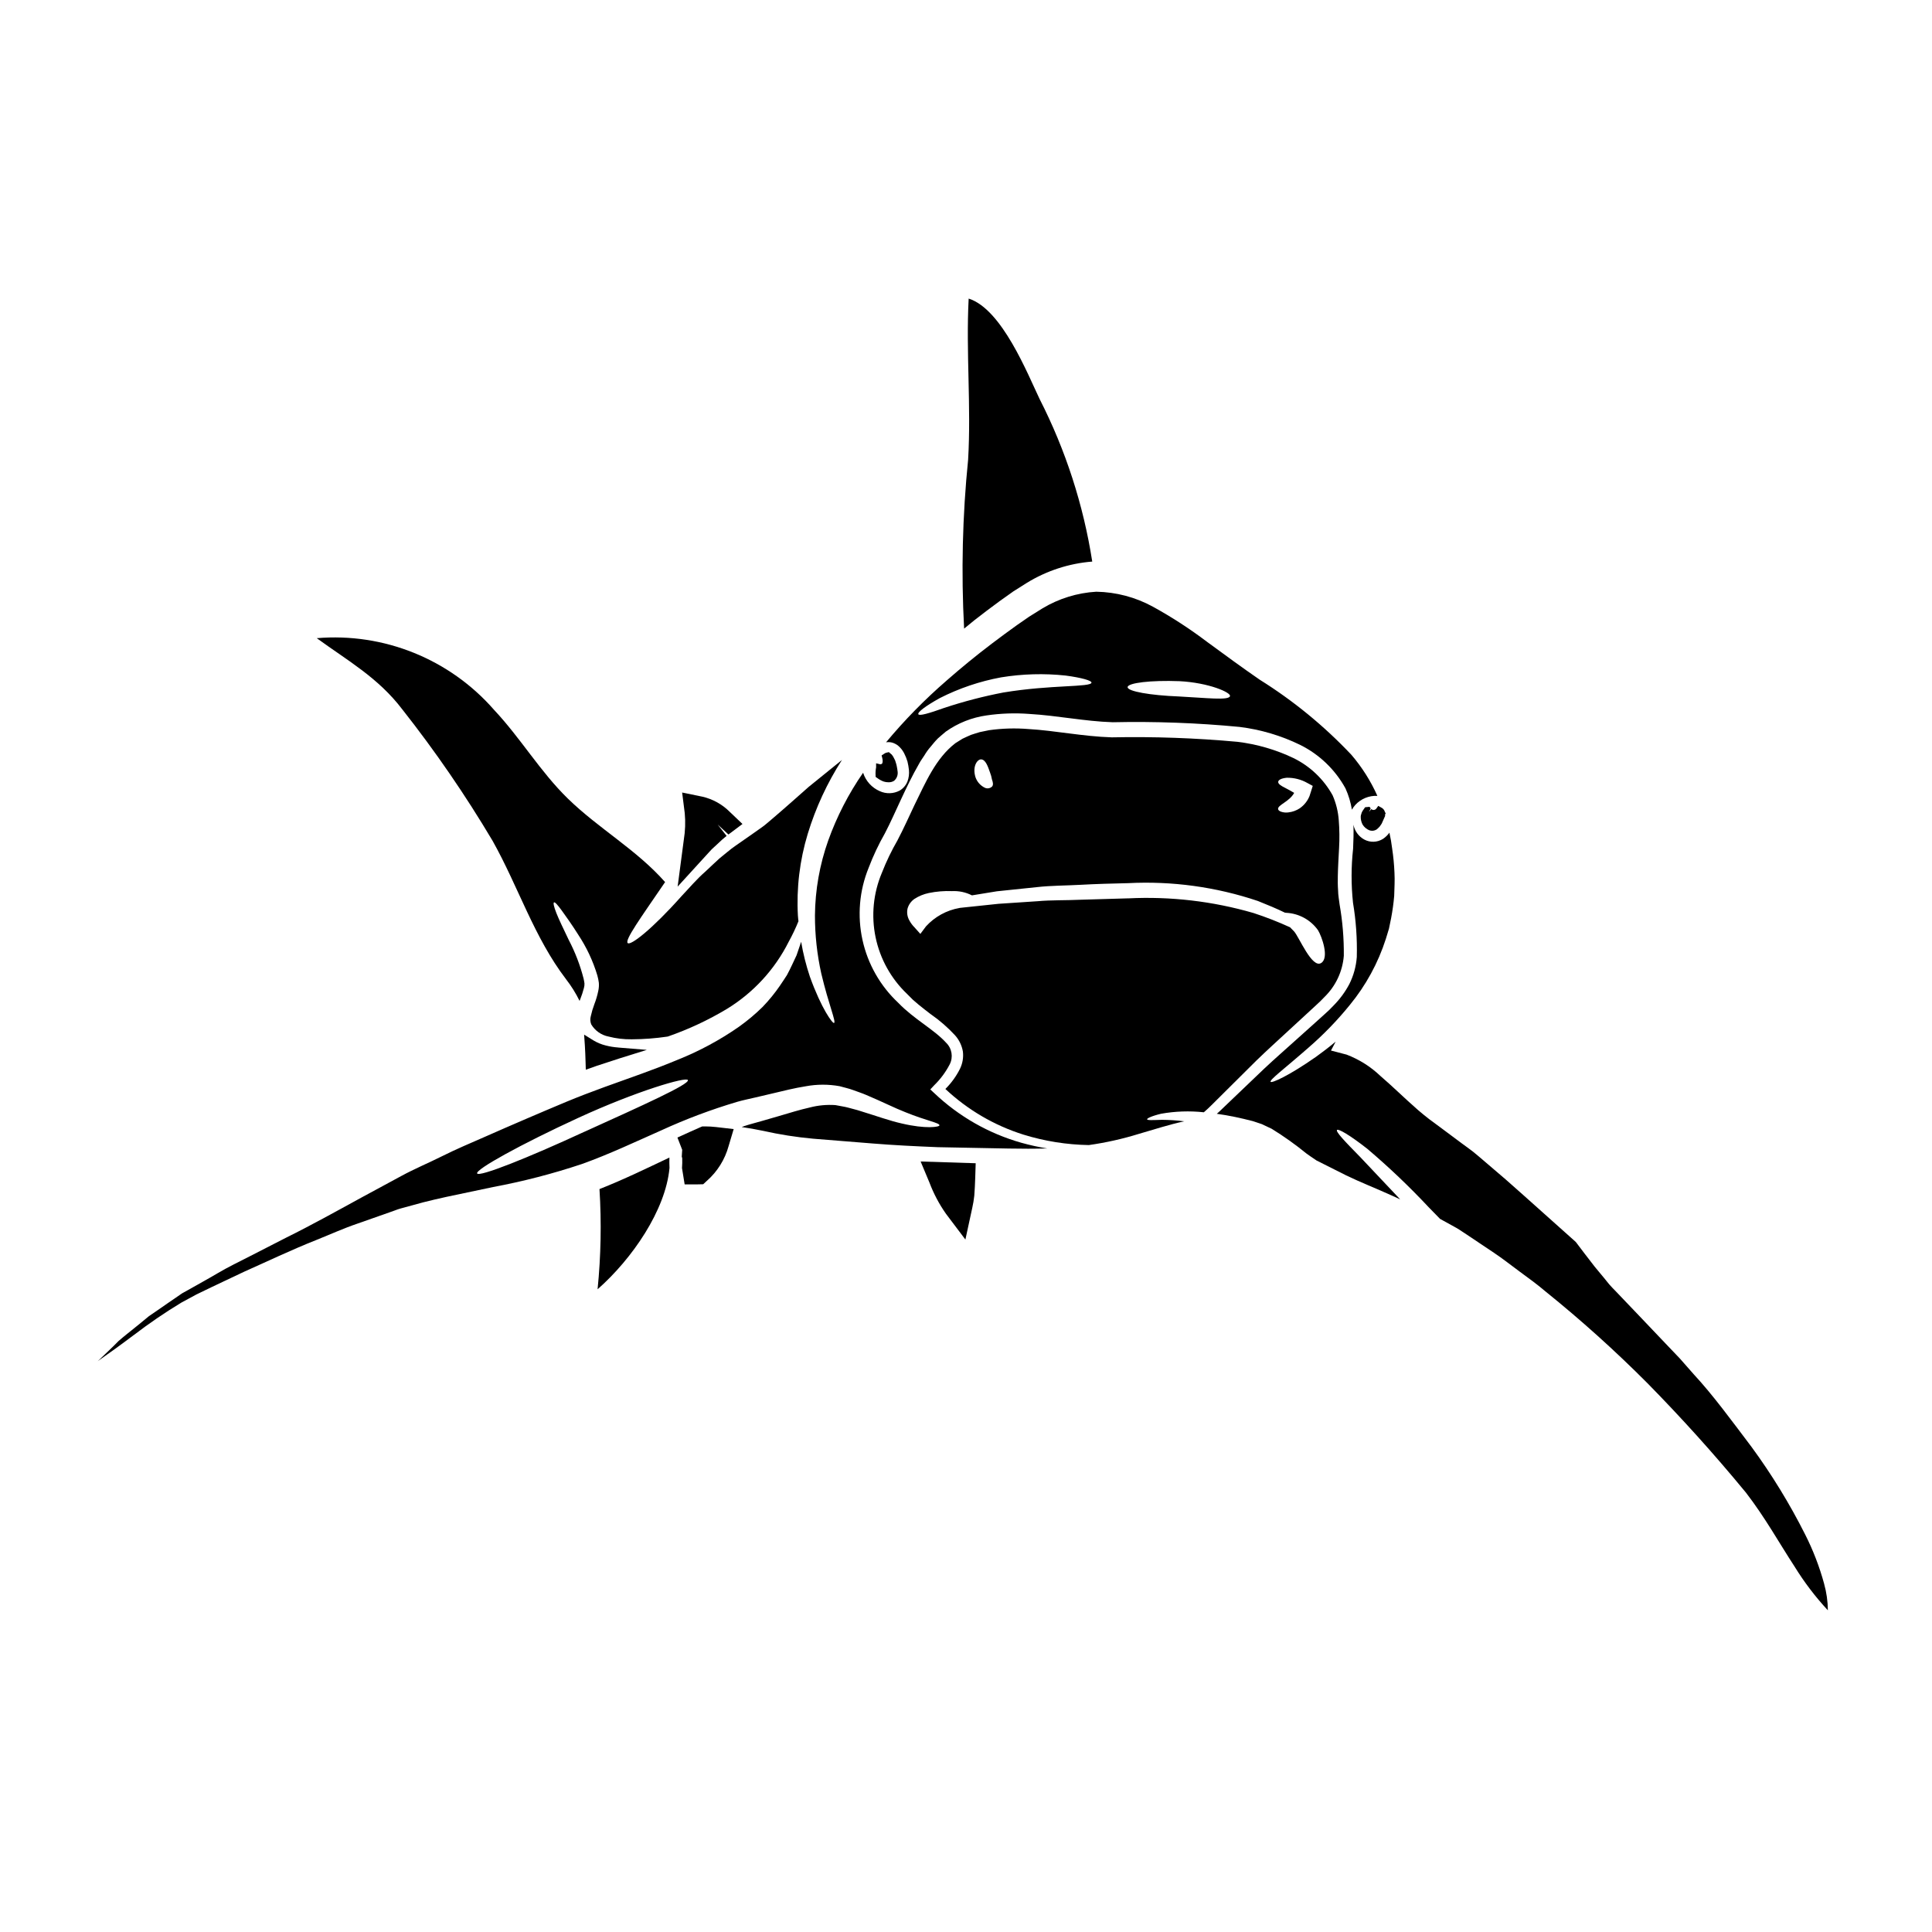 <?xml version="1.0" encoding="UTF-8"?>
<!-- Uploaded to: SVG Repo, www.svgrepo.com, Generator: SVG Repo Mixer Tools -->
<svg fill="#000000" width="800px" height="800px" version="1.1" viewBox="144 144 512 512" xmlns="http://www.w3.org/2000/svg">
 <g>
  <path d="m390.34 457.46c1.098 2.894 2.551 5.641 4.328 8.176l5.172 6.856 1.82-8.391c0.238-1.059 0.418-2.129 0.535-3.207 0.121-1.574 0.195-3.148 0.246-4.684l0.125-3.938-14.59-0.465z"/>
  <path d="m323.58 378.96 8.457-9.266c0.195-0.215 0.395-0.43 0.586-0.629 0.516-0.457 1.008-0.918 1.5-1.387 0.773-0.758 1.586-1.48 2.434-2.156l-2.363-3.008 2.852 2.637 3.719-2.789-3.367-3.207c-1.988-1.996-4.496-3.387-7.238-4.023l-5.383-1.105 0.688 5.457v-0.004c0.219 2.356 0.137 4.731-0.246 7.066z"/>
  <path d="m330.9 442.51h-0.789l-0.738 0.316c-0.82 0.352-1.637 0.723-2.457 1.094l-3.391 1.539 1.262 3.246v0.051l-0.113 1.762 0.117 0.395h0.004c0.027 0.879 0.008 1.758-0.059 2.633l0.703 4.328h3.305l1.609-0.039 0.953-0.887 0.004 0.004c2.789-2.449 4.797-5.66 5.781-9.238l1.34-4.496-4.664-0.539h-0.004c-0.949-0.109-1.906-0.164-2.863-0.168z"/>
  <path d="m304.52 421.06c-1.156-0.285-2.258-0.742-3.277-1.355l-2.445-1.516 0.195 2.871c0.094 1.398 0.141 2.863 0.188 4.402l0.062 2.023 2.914-1.031c2.051-0.688 4.047-1.336 6.027-1.969l7.234-2.258-7.555-0.617 0.004-0.008c-1.129-0.078-2.25-0.258-3.348-0.543z"/>
  <path d="m250.65 332.04c8.719 11.059 16.699 22.68 23.891 34.785 6.801 12.113 10.988 25.586 19.469 36.676h-0.004c1.391 1.789 2.594 3.715 3.59 5.75 0.047-0.141 0.117-0.312 0.164-0.43h0.004c0.391-0.977 0.719-1.98 0.984-2.996 0.113-0.398 0.16-0.809 0.141-1.219 0-0.215-0.164-0.887-0.234-1.289l-0.004-0.004c-0.914-3.551-2.234-6.984-3.934-10.234-1.391-2.922-2.562-5.312-3.254-7.062-0.691-1.746-0.887-2.727-0.648-2.875 0.234-0.145 0.961 0.645 2.035 2.129 1.074 1.484 2.609 3.617 4.383 6.418v0.008c2.211 3.336 3.922 6.981 5.074 10.816 0.176 0.629 0.309 1.27 0.391 1.918 0.059 0.715 0.008 1.43-0.141 2.129-0.25 1.227-0.605 2.426-1.055 3.59-0.387 1.027-0.699 2.078-0.934 3.148-0.203 0.723-0.16 1.488 0.121 2.184 0.996 1.66 2.648 2.828 4.547 3.207 2.019 0.523 4.098 0.77 6.18 0.738 3.164-0.012 6.32-0.254 9.445-0.715 0.07-0.023 0.145-0.023 0.191-0.047h0.004c5.422-1.887 10.637-4.324 15.562-7.277 7.023-4.289 12.707-10.461 16.398-17.816 0.969-1.758 1.832-3.574 2.586-5.434-0.047-0.477-0.117-0.91-0.141-1.414h-0.004c-0.414-7.352 0.469-14.719 2.609-21.762 2.106-6.906 5.152-13.484 9.055-19.559-2.852 2.297-5.793 4.668-8.785 7.109-3.305 2.922-6.492 5.769-9.676 8.477-0.863 0.715-1.723 1.508-2.586 2.129-0.863 0.621-1.699 1.18-2.535 1.793-1.574 1.102-3.113 2.156-4.598 3.207-1.461 0.984-2.922 2.32-4.309 3.402-1.27 1.125-2.445 2.32-3.641 3.402-2.418 2.106-4.43 4.523-6.391 6.582-7.781 8.742-13.453 13.145-14.246 12.426-0.863-0.762 3.379-6.609 9.816-16.039 0.023-0.023 0.047-0.07 0.094-0.121-7.613-8.617-17.57-14.145-25.762-22.121-7.348-7.16-12.543-16.062-19.582-23.535h0.004c-11.746-13.441-29.191-20.492-46.977-18.988 7.996 5.84 16.305 10.461 22.699 18.914z"/>
  <path d="m376.05 349.88 0.395 0.281v-0.004c0.531 0.406 1.121 0.734 1.75 0.965 0.41 0.125 0.836 0.191 1.266 0.188 0.52 0.023 1.039-0.113 1.48-0.391 0.688-0.582 1.043-1.469 0.949-2.363-0.059-0.551-0.148-1.098-0.262-1.637l-0.094-0.395c-0.062-0.164-0.117-0.328-0.156-0.5-0.078-0.344-0.211-0.672-0.395-0.973-0.164-0.379-0.379-0.734-0.641-1.055l-0.789-0.676-0.395 0.094c-0.336 0.047-0.656 0.184-0.93 0.395l-0.594 0.395 0.18 0.688c0.191 0.727 0.105 1.41-0.133 1.543-0.141 0.09-0.309 0.125-0.477 0.094l-1.027-0.246v1.051h0.004c-0.137 0.691-0.184 1.402-0.145 2.109z"/>
  <path d="m627.42 563.74c-1.238-4.535-2.93-8.934-5.055-13.125-4.082-8.105-8.828-15.855-14.195-23.176-5.219-6.894-10.234-13.777-15.297-19.223-1.27-1.438-2.492-2.824-3.688-4.191-1.297-1.34-2.539-2.656-3.758-3.938-2.441-2.586-4.789-5.055-7.039-7.398-2.25-2.363-4.383-4.598-6.391-6.691l-0.766-0.789-0.434-0.477-0.359-0.395c-0.43-0.551-0.887-1.102-1.316-1.625-0.891-1.055-1.723-2.086-2.539-3.066-1.848-2.363-3.496-4.551-4.981-6.512-5.965-5.293-12.137-10.895-18.582-16.57-1.938-1.672-3.879-3.324-5.793-4.957-0.957-0.789-1.891-1.648-2.848-2.394-0.957-0.742-1.969-1.461-2.949-2.18-1.938-1.461-3.852-2.891-5.742-4.281-0.984-0.742-1.969-1.461-2.949-2.18-1.051-0.816-2.106-1.676-2.992-2.441-3.664-3.207-6.82-6.344-9.957-9.023l0.004 0.004c-2.574-2.453-5.609-4.363-8.93-5.629l-4.141-1.078 1.242-2.363c-1.82 1.512-3.566 2.852-5.172 4-7.301 5.117-11.809 7.062-12.066 6.656-0.336-0.527 3.617-3.426 10.105-9.121h-0.004c3.938-3.41 7.566-7.16 10.848-11.203 4.289-5.207 7.547-11.18 9.602-17.598 0.266-0.887 0.551-1.77 0.816-2.68 0.188-0.934 0.395-1.871 0.574-2.801v-0.004c0.367-1.941 0.641-3.898 0.809-5.863 0.051-2.012 0.191-4.117 0.074-6.152-0.09-2.16-0.297-4.309-0.621-6.445-0.168-1.387-0.406-2.773-0.719-4.164-0.461 0.637-1.027 1.188-1.676 1.629-1.52 0.973-3.449 1.035-5.027 0.168-1.473-0.82-2.504-2.25-2.828-3.902 0.07 2.176 0 4.328-0.094 6.367-0.523 4.758-0.531 9.559-0.023 14.316 0.797 4.754 1.133 9.574 1.004 14.391-0.188 2.484-0.855 4.906-1.969 7.137-1.105 2.094-2.516 4.016-4.184 5.699-0.77 0.828-1.586 1.617-2.441 2.359-0.789 0.719-1.574 1.414-2.363 2.133-1.574 1.414-3.148 2.801-4.668 4.188-3.062 2.777-6.082 5.387-8.879 8.023l-8.07 7.711c-1.297 1.242-2.562 2.465-3.805 3.637l-0.719 0.645c1.555 0.215 3.148 0.48 4.859 0.84 1.531 0.312 2.875 0.648 4.691 1.102 0.789 0.266 1.555 0.527 2.363 0.789 0.863 0.395 1.77 0.816 2.633 1.242 3.215 1.984 6.293 4.176 9.219 6.562 0.789 0.574 1.531 1.074 2.32 1.602l0.289 0.191 0.047 0.047 0.047 0.023 0.695 0.336 1.367 0.695c1.844 0.91 3.731 1.867 5.672 2.852 3.883 1.891 7.922 3.445 12.234 5.406 0.719 0.336 1.438 0.648 2.156 0.984-4.094-4.356-7.758-8.238-10.629-11.254-4.023-4.094-6.512-6.691-6.106-7.137 0.336-0.395 3.426 1.391 7.973 4.957h0.004c5.738 4.859 11.191 10.051 16.328 15.539 1.027 1.055 2.012 2.082 2.992 3.066 0.266 0.164 0.551 0.312 0.816 0.453 1.18 0.645 2.32 1.297 3.519 1.941 1.27 0.738 2.203 1.461 3.352 2.176 2.176 1.461 4.406 2.945 6.656 4.457 2.25 1.512 4.5 3.277 6.773 4.957 2.273 1.676 4.644 3.375 6.848 5.266 9.438 7.602 18.453 15.715 27.004 24.301 8.859 9.023 17.504 18.555 26.098 28.992 5.078 6.586 8.812 13.359 12.883 19.586 2.555 4.148 5.516 8.039 8.832 11.609-0.02-2.371-0.352-4.727-0.988-7.008z"/>
  <path d="m302.87 459.12c0.551 8.852 0.383 17.73-0.504 26.551 9.172-8.07 18.031-20.973 19.059-32.152-0.047-0.91-0.047-1.844-0.023-2.754-5.773 2.731-11.93 5.746-18.531 8.355z"/>
  <path d="m477.04 424.98c2.754-2.68 5.742-5.359 8.762-8.164 1.508-1.414 3.062-2.82 4.621-4.258 0.762-0.719 1.555-1.461 2.363-2.18 0.809-0.719 1.531-1.438 2.227-2.176v-0.004c2.965-2.894 4.781-6.762 5.113-10.895 0.047-4.57-0.332-9.141-1.125-13.645-0.117-1.031-0.395-2.492-0.395-3.711-0.094-1.266-0.094-2.539-0.07-3.781 0.047-2.516 0.211-5.004 0.336-7.477v-0.004c0.137-2.418 0.109-4.844-0.082-7.258-0.156-2.297-0.707-4.547-1.629-6.656-2.363-4.277-5.988-7.727-10.379-9.875-4.684-2.231-9.695-3.688-14.844-4.309-11.07-1.012-22.188-1.406-33.305-1.184-7.688-0.238-15.012-1.793-22.121-2.203h0.004c-3.473-0.281-6.965-0.176-10.418 0.312-0.816 0.145-1.629 0.363-2.445 0.504-0.816 0.215-1.574 0.504-2.363 0.742-0.742 0.312-1.461 0.668-2.203 1.004l-1.891 1.18c-5.219 4-7.926 10.461-10.895 16.496-1.438 3.043-2.852 6.203-4.43 9.195h0.008c-1.609 2.777-3 5.672-4.168 8.66-2.281 5.398-2.863 11.367-1.668 17.109 1.195 5.738 4.113 10.98 8.359 15.02l1.508 1.508c0.395 0.359 1.027 0.863 1.508 1.297 1.078 0.887 2.156 1.719 3.254 2.559l0.004-0.004c2.344 1.629 4.504 3.508 6.441 5.606 1.074 1.207 1.789 2.691 2.059 4.285 0.191 1.574-0.082 3.172-0.785 4.594-0.988 1.973-2.293 3.766-3.856 5.32 5.91 5.547 12.996 9.688 20.73 12.113 5.606 1.73 11.426 2.656 17.289 2.754 4.516-0.637 8.977-1.637 13.332-2.988 4.117-1.18 7.996-2.469 11.945-3.305l0.004-0.004c-1.961-0.246-3.93-0.379-5.906-0.391-2.516 0.07-3.902 0.168-3.938-0.145-0.047-0.234 1.18-0.863 3.688-1.461l0.004-0.004c3.742-0.668 7.562-0.801 11.348-0.391 0.789-0.691 1.574-1.414 2.25-2.106 1.219-1.219 2.492-2.469 3.758-3.734 2.59-2.562 5.242-5.195 8-7.949zm7.488-72.211c-1.051-0.527-1.793-1.004-1.793-1.531s0.789-0.984 2.273-1.125c1.934-0.035 3.84 0.453 5.516 1.418l1.367 0.738-0.457 1.461c-0.117 0.395-0.234 0.789-0.395 1.223-0.523 1.305-1.414 2.426-2.562 3.234-0.895 0.602-1.922 0.977-2.992 1.102-0.684 0.105-1.383 0.039-2.035-0.195-0.434-0.168-0.695-0.395-0.742-0.668-0.164-1.102 3.019-1.969 4.262-4.309-0.883-0.527-1.742-0.984-2.441-1.348zm-80.418-7.519c1.148 0.168 1.723 1.969 2.223 3.379h0.004c0.25 0.637 0.434 1.297 0.551 1.969 0.266 0.715 0.395 1.414 0.023 1.844-0.488 0.473-1.211 0.613-1.844 0.355-1.207-0.559-2.133-1.586-2.562-2.848-0.906-2.969 0.602-4.883 1.609-4.691zm38.879 36.82c-4.262 0.121-8.426 0.238-12.426 0.363-4.023 0.188-7.996 0.07-11.562 0.395-3.664 0.238-7.133 0.48-10.391 0.691-3.277 0.363-6.32 0.672-9.121 0.961-0.395 0.047-0.719 0.07-1.078 0.117-0.047 0-0.094 0.023-0.141 0.023v0.004c-3.418 0.598-6.543 2.316-8.883 4.883l-1.484 1.988-1.605-1.793c-0.5-0.508-0.926-1.078-1.266-1.703-0.574-0.961-0.766-2.109-0.527-3.207 0.289-1.039 0.934-1.941 1.816-2.562 1.168-0.758 2.469-1.293 3.836-1.574 2.012-0.414 4.07-0.582 6.125-0.5 1.832-0.094 3.656 0.293 5.293 1.125l6.609-1.078c3.324-0.336 6.844-0.695 10.578-1.102 3.805-0.43 7.617-0.395 11.664-0.621 4.047-0.227 8.211-0.336 12.52-0.434 11.664-0.605 23.336 0.996 34.402 4.723 2.562 1.027 4.957 2.012 7.156 3.09 0.145 0.023 0.266 0.023 0.395 0.047 3.348 0.176 6.434 1.867 8.379 4.598 1.027 1.676 3.039 7.305 0.863 8.691-2.445 1.574-5.867-6.914-7.207-8.375-0.359-0.395-0.719-0.742-1.055-1.078-3.156-1.445-6.394-2.707-9.695-3.785-10.77-3.125-21.988-4.438-33.191-3.879z"/>
  <path d="m508.14 358.64c-0.266 0.035-0.531-0.043-0.73-0.219l-0.617 0.746 0.449-0.918-0.293-0.434-1.18 0.113-0.672 0.969-0.004 0.004c-0.098 0.16-0.18 0.328-0.25 0.5l-0.094 0.355h-0.004c-0.078 0.191-0.125 0.398-0.137 0.605-0.027 0.75 0.145 1.496 0.492 2.16 0.414 0.668 1.023 1.188 1.742 1.496 0.262 0.098 0.539 0.145 0.816 0.148 0.438-0.008 0.863-0.145 1.219-0.391l0.352-0.316c0.301-0.262 0.551-0.57 0.75-0.918 0.102-0.129 0.188-0.273 0.254-0.426l0.848-1.91-0.051-0.27 0.184-0.367-0.199-0.395v0.008c-0.141-0.527-0.508-0.961-1-1.184l-0.766-0.422-0.508 0.711-0.004 0.004c-0.145 0.191-0.359 0.316-0.598 0.348z"/>
  <path d="m399.5 310.59c0.934-0.738 1.82-1.508 2.754-2.246 2.156-1.699 4.379-3.352 6.656-5.031 1.18-0.84 2.398-1.699 3.594-2.559 1.18-0.742 2.363-1.512 3.566-2.25v-0.004c5.266-3.242 11.223-5.188 17.387-5.676-2.336-14.996-7.039-29.527-13.934-43.047-3.184-6.629-9.984-23.867-18.816-26.648-0.742 14.195 0.691 28.445-0.145 42.691-1.504 14.871-1.859 29.84-1.062 44.77z"/>
  <path d="m391.57 433.67-1.027-0.961 1.004-1.078c1.672-1.625 3.074-3.508 4.144-5.578 0.965-1.898 0.586-4.207-0.938-5.695-3.207-3.543-8.52-6.25-12.688-10.582h0.004c-4.781-4.469-8.098-10.285-9.5-16.676-1.406-6.391-0.84-13.059 1.629-19.121 1.199-3.152 2.637-6.211 4.309-9.141 1.512-2.898 2.824-5.902 4.285-9.023 1.461-3.121 2.945-6.25 4.742-9.363 0.395-0.789 0.98-1.531 1.461-2.297v-0.004c0.469-0.801 1.016-1.555 1.625-2.25 0.672-0.789 1.125-1.414 1.969-2.25 0.691-0.574 1.32-1.18 2.035-1.746v-0.004c3.211-2.281 6.922-3.758 10.82-4.309 3.742-0.547 7.531-0.68 11.301-0.395 7.477 0.43 14.75 1.969 22.078 2.199v0.004c11.242-0.246 22.488 0.168 33.684 1.242 5.582 0.691 11.008 2.301 16.062 4.766 5.078 2.527 9.266 6.547 11.996 11.52 0.816 1.797 1.387 3.695 1.703 5.644 0.254-0.453 0.559-0.879 0.906-1.266 1.496-1.625 3.637-2.504 5.844-2.398-1.758-3.934-4.074-7.594-6.875-10.867-7.207-7.641-15.367-14.328-24.277-19.895-4.691-3.231-9.359-6.656-14.027-10.082-4.539-3.438-9.324-6.543-14.316-9.289-4.606-2.516-9.75-3.875-15-3.965-5.031 0.297-9.918 1.809-14.242 4.402-1.199 0.738-2.398 1.484-3.57 2.227-1.078 0.738-2.152 1.484-3.207 2.223-2.223 1.605-4.406 3.184-6.535 4.812-4.238 3.207-8.266 6.512-12.09 9.863v0.004c-5.793 5.016-11.164 10.488-16.066 16.375 0.535-0.082 1.078-0.059 1.605 0.074 0.523 0.156 1.016 0.398 1.461 0.715 0.719 0.57 1.305 1.289 1.723 2.106 0.367 0.707 0.664 1.445 0.887 2.207 0.18 0.738 0.309 1.492 0.391 2.25 0.098 1.023-0.035 2.055-0.391 3.016-0.402 1.012-1.125 1.863-2.059 2.422-1.637 0.871-3.582 0.934-5.269 0.164-2.113-0.91-3.731-2.691-4.43-4.887-3.856 5.559-6.961 11.594-9.242 17.957-2.269 6.383-3.457 13.102-3.519 19.875-0.004 5.168 0.559 10.324 1.676 15.367 1.969 8.309 4 12.855 3.379 13.117-0.395 0.168-3.328-3.758-6.391-12.258v0.004c-1.012-3.023-1.789-6.121-2.324-9.266-0.145 0.395-0.238 0.742-0.395 1.18-0.266 0.789-0.527 1.555-0.816 2.394-0.395 0.816-0.789 1.652-1.18 2.516-0.395 0.863-0.863 1.793-1.363 2.727-0.574 0.891-1.18 1.824-1.824 2.754l0.004 0.004c-1.387 2.023-2.938 3.93-4.644 5.699-1.957 1.926-4.07 3.691-6.309 5.281-5.082 3.535-10.555 6.477-16.309 8.762-6.059 2.539-12.594 4.766-19.344 7.207-3.348 1.219-6.75 2.516-10.176 3.938s-7.016 2.969-10.605 4.5-7.254 3.148-10.941 4.766c-3.688 1.617-7.477 3.207-11.16 5.051-3.68 1.844-7.441 3.402-10.938 5.312-3.496 1.914-6.965 3.758-10.367 5.606-7.039 3.852-13.551 7.477-20.137 10.727-3.207 1.648-6.344 3.254-9.383 4.809-3.039 1.555-6.035 2.996-8.738 4.598-2.703 1.602-5.41 3.066-7.973 4.527l-0.957 0.527-0.207 0.125-0.117 0.047c-0.023 0.027-0.047 0.027-0.074 0.051l-0.359 0.234c-0.598 0.395-1.18 0.816-1.77 1.223-1.18 0.812-2.363 1.602-3.473 2.394-1.109 0.793-2.227 1.508-3.277 2.25-0.984 0.789-1.918 1.574-2.824 2.32-1.844 1.508-3.641 2.875-5.219 4.258-1.969 2.012-3.879 3.758-5.531 5.363 0.117-0.094 0.238-0.168 0.359-0.266 1.27-0.887 2.656-1.895 4.191-2.969 1.535-1.074 3.184-2.363 4.957-3.664l-0.004 0.012c4.066-3.117 8.301-6.008 12.688-8.66 1.289-0.691 2.609-1.414 3.938-2.129 1.32-0.645 2.68-1.297 4.07-1.969 2.754-1.289 5.629-2.656 8.598-4.07 6.035-2.68 12.402-5.746 19.344-8.496 3.473-1.391 6.941-2.973 10.656-4.238 1.844-0.645 3.707-1.316 5.602-1.969 0.934-0.336 1.891-0.668 2.852-1.004l1.414-0.504 0.715-0.266 0.359-0.117 0.551-0.168c1.941-0.527 3.883-1.078 5.863-1.602 1.984-0.523 4.121-0.984 6.203-1.461 4.07-0.863 8.211-1.723 12.402-2.613h-0.004c7.984-1.492 15.855-3.531 23.559-6.106 7.348-2.633 14.195-5.902 21.047-8.926h-0.004c6.508-2.984 13.215-5.504 20.074-7.543 1.652-0.48 3.301-0.789 4.91-1.18 1.508-0.359 3.016-0.715 4.477-1.051 2.926-0.695 5.867-1.438 8.789-1.895h-0.004c2.977-0.555 6.027-0.562 9.004-0.023 1.242 0.359 2.363 0.574 3.59 1.031s2.422 0.84 3.449 1.289c4.215 1.77 7.543 3.473 10.391 4.574 5.652 2.297 9.055 2.801 9.023 3.473 0 0.457-3.66 1.008-9.957-0.48-3.148-0.691-6.848-2.035-10.988-3.301-1.055-0.359-2.035-0.551-3.09-0.863s-2.363-0.457-3.543-0.715c-2.297-0.156-4.602 0.059-6.828 0.645-2.586 0.574-5.266 1.414-8.266 2.297l-4.551 1.316c-1.461 0.434-2.969 0.789-4.477 1.297h0.004c-0.246 0.074-0.484 0.164-0.719 0.262 1.836 0.262 3.731 0.598 5.676 1.004 4.363 0.98 8.785 1.676 13.238 2.082 4.957 0.395 10.234 0.816 15.801 1.27 5.566 0.457 11.301 0.738 17.285 0.98 6.059 0.117 12.328 0.238 18.746 0.359 3.496 0.07 6.891 0.07 10.234-0.023-2.316-0.371-4.609-0.875-6.871-1.508-8.648-2.453-16.57-6.977-23.086-13.172zm65.004-109.15c7.758 0.395 13.742 3.016 13.383 3.973-0.359 1.18-6.223 0.457-13.598 0.074-7.477-0.289-13.574-1.344-13.527-2.469 0.047-1.129 6.152-1.867 13.742-1.578zm-63.543 4.496c5.125-2.609 10.602-4.465 16.262-5.508 5.648-0.926 11.398-1.086 17.094-0.48 4.328 0.574 6.918 1.344 6.867 1.871-0.117 1.266-10.727 0.527-23.27 2.609v-0.004c-5.332 1.02-10.59 2.387-15.746 4.094-4.023 1.438-6.633 2.203-6.871 1.676s1.883-2.16 5.664-4.258zm-94.07 114.87c-15.277 7.062-28.035 12.113-28.516 11.082-0.48-1.031 11.492-7.684 26.863-14.75 15.371-7.066 28.656-10.965 28.992-9.98 0.414 1.129-12.008 6.707-27.332 13.652z"/>
 </g>
</svg>